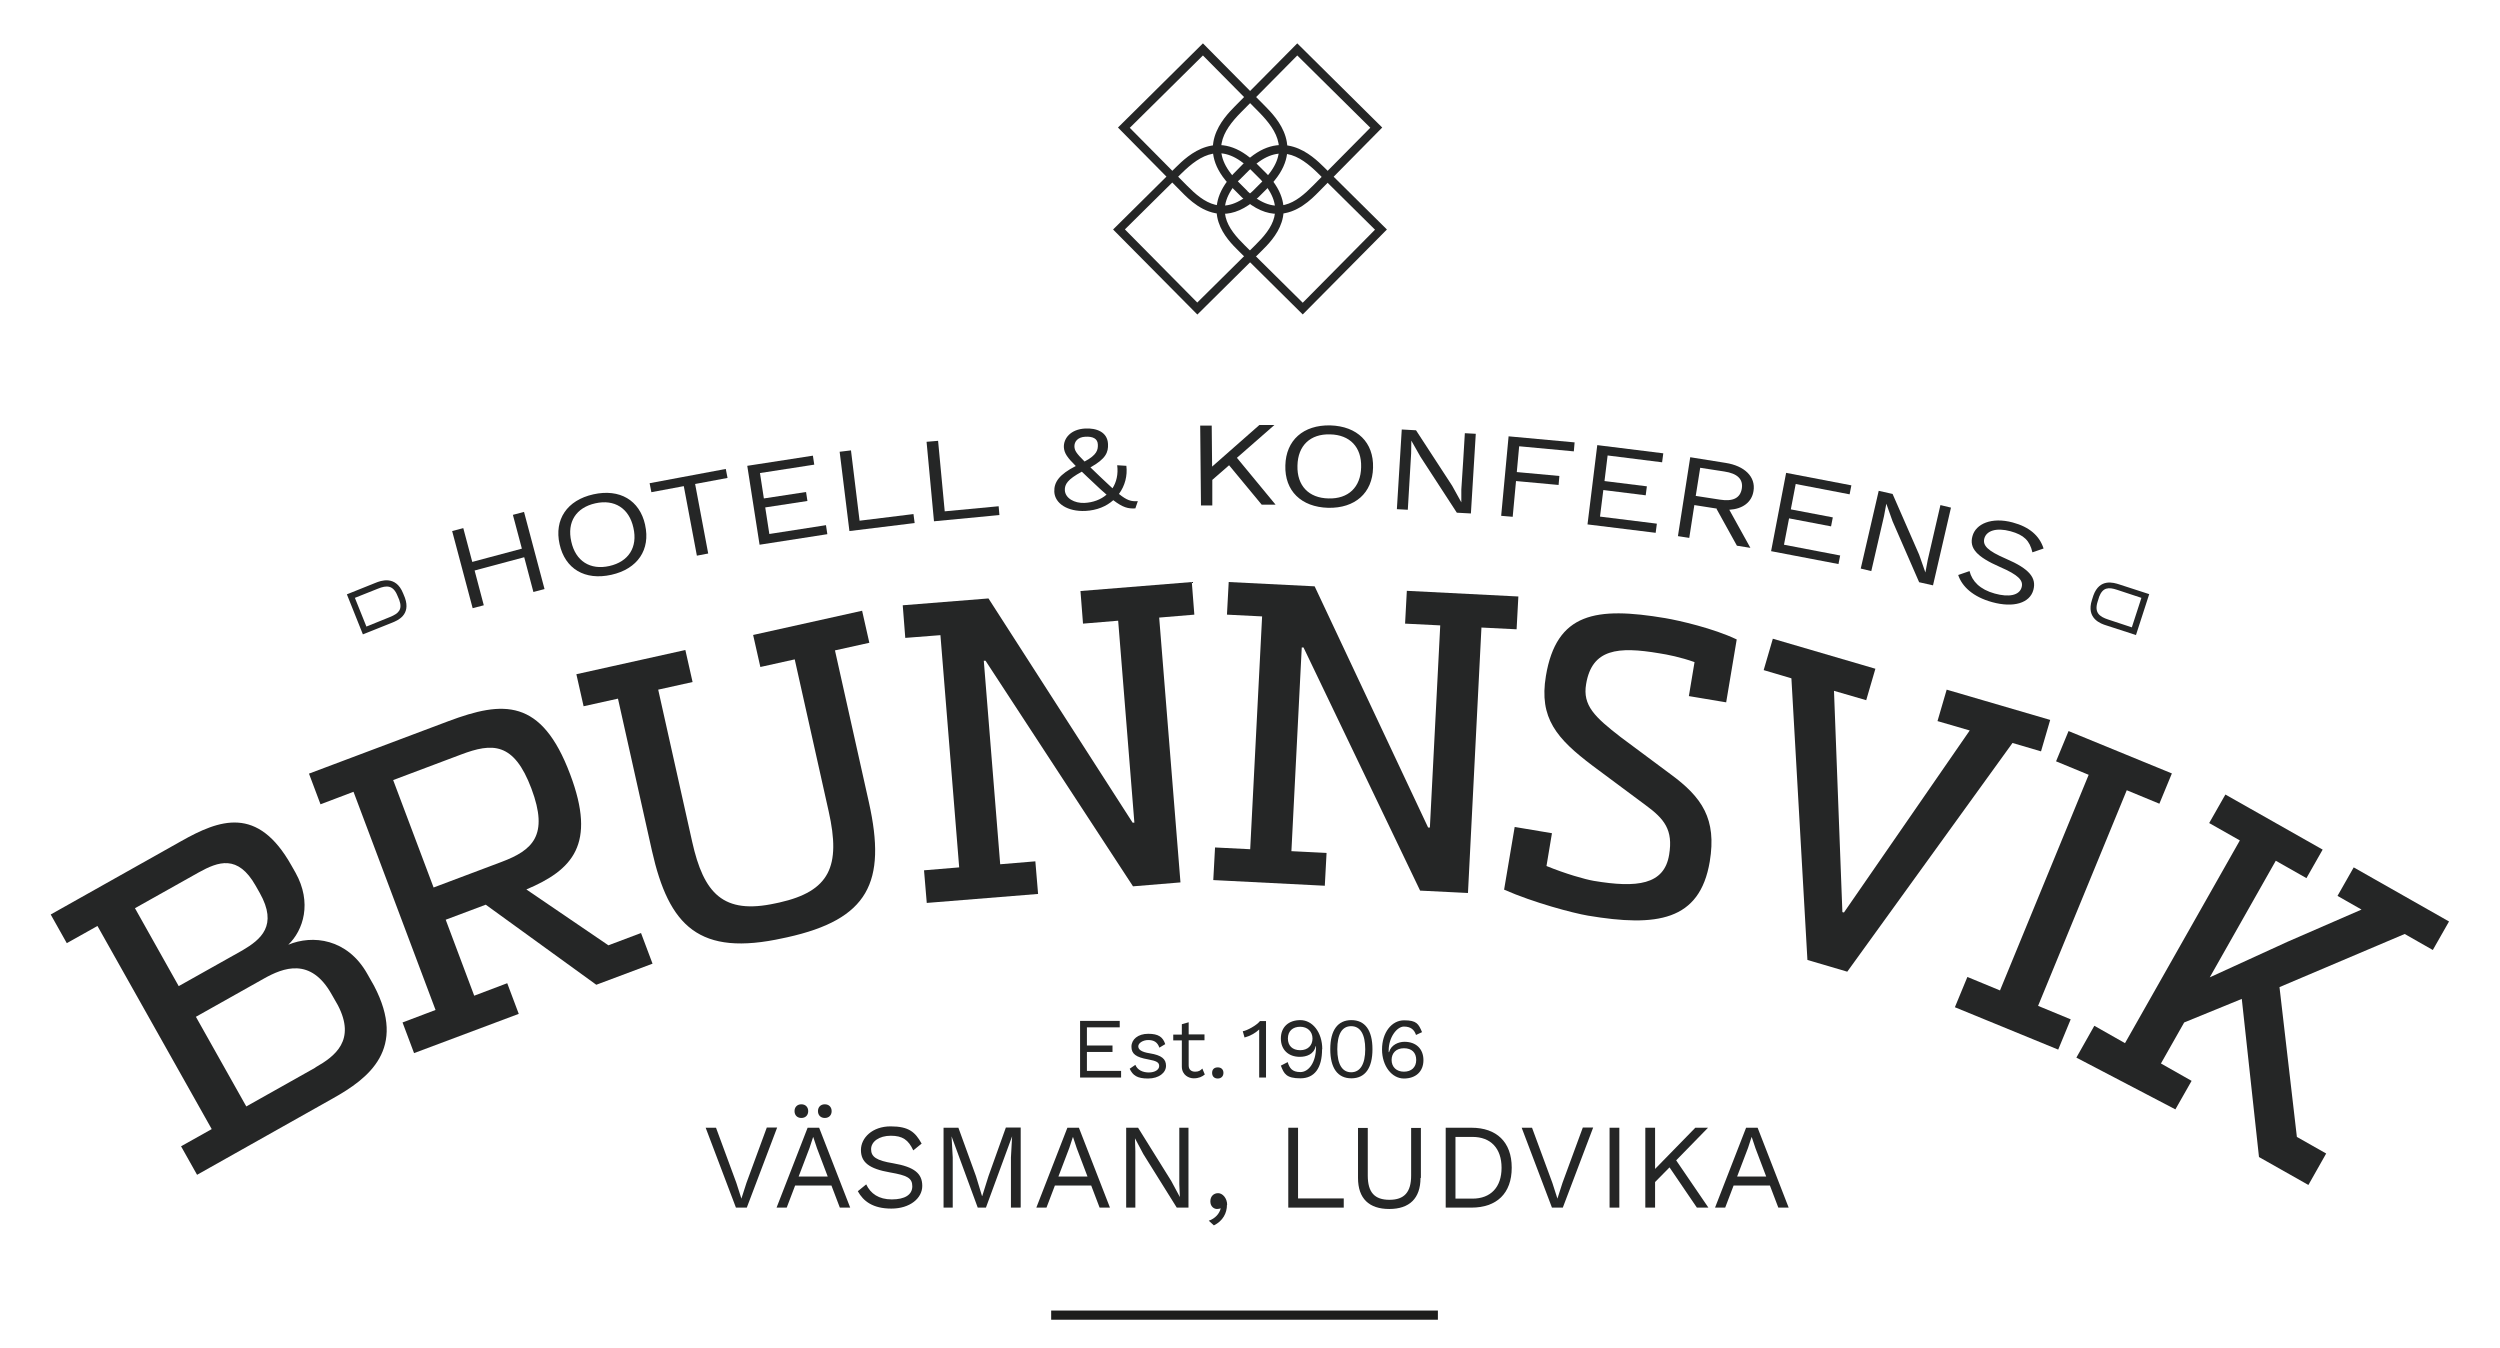 <?xml version="1.0" encoding="UTF-8"?>
<svg xmlns="http://www.w3.org/2000/svg" id="Lager_1" data-name="Lager 1" version="1.1" viewBox="0 0 1280 690">
  <defs>
    <style>
      .cls-1 {
        fill: #1d1d1b;
      }

      .cls-1, .cls-2 {
        stroke-width: 0px;
      }

      .cls-2 {
        fill: #252626;
      }
    </style>
  </defs>
  <g>
    <g>
      <path class="cls-2" d="M382.4,618.3h-5.6l-15.5-40.9h5.3l10.4,28.2,2.6,8.1,2.6-8.1,10.4-28.3h5.3l-15.5,40.9Z"></path>
      <path class="cls-2" d="M425.6,607h-18.5l-4.3,11.3h-5.2l15.9-40.9h5.9l15.9,40.9h-5.3l-4.3-11.3ZM406.8,568.9c0-2.1,1.4-3.5,3.5-3.5s3.5,1.4,3.5,3.5-1.4,3.5-3.5,3.5-3.5-1.4-3.5-3.5ZM423.8,602.4l-5.5-14.5-1.9-5.7h-.1l-1.8,5.5-5.6,14.7h14.9ZM418.8,568.9c0-2.1,1.4-3.5,3.5-3.5s3.5,1.4,3.5,3.5-1.4,3.5-3.5,3.5-3.5-1.4-3.5-3.5Z"></path>
      <path class="cls-2" d="M471.9,585.5l-4.3,3.5c-2.5-5.4-5.5-7.5-11.5-7.5s-10.1,3-10.1,6.9,2.7,5.8,11.3,7.2c11,1.9,14.9,5.3,14.9,11.6s-6.3,11.6-15.8,11.6-14.4-3.8-17.2-8.9l4.3-3.5c2.2,4.7,6.4,7.7,13.1,7.7s10.5-2.4,10.5-6.7-2.7-5.6-11.3-7.1c-11-1.9-15-5.3-15-11.5s5.8-12.1,15.2-12.1,12.6,3,15.8,8.7Z"></path>
      <path class="cls-2" d="M522.3,618.3h-4.7v-25.7l.6-10.8h0l-13.4,36.5h-4.2l-13.4-36.5h0l.6,10.8v25.7h-4.7v-40.9h7.6l9,24.8,3.1,10.2h.1l3.2-10.2,8.9-24.9h7.6v40.9Z"></path>
      <path class="cls-2" d="M558.6,607h-18.5l-4.3,11.3h-5.2l15.9-40.9h5.9l15.9,40.9h-5.3l-4.3-11.3ZM556.8,602.4l-5.5-14.5-1.9-5.7h-.1l-1.8,5.5-5.6,14.7h14.9Z"></path>
      <path class="cls-2" d="M608.6,618.3h-6.1l-17.1-27.4-4.3-8.1h0l.2,6.6v28.9h-4.7v-40.9h6.1l17,27.3,4.4,8.2h0l-.3-6.6v-28.9h4.7v40.9Z"></path>
      <path class="cls-2" d="M628.2,616.9c0,4.1-2,8.2-6.7,10.5l-2.6-2.4c3.3-1.1,5.5-3.7,6.1-6.3h-.2c-.3.1-.7.3-1.7.3-1.5,0-3.4-1.2-3.4-3.9s1.8-4.2,4-4.2,4.6,2.5,4.6,6Z"></path>
      <path class="cls-2" d="M688,613.7v4.6h-28.4v-40.9h5v36.2h23.4Z"></path>
      <path class="cls-2" d="M727.3,603.1c0,10.5-5.7,15.9-16,15.9s-16-5.3-16-15.9v-25.6h5v24.4c0,8.6,3.5,12.4,11.1,12.4s11.1-3.9,11.1-12.4v-24.4h5v25.6Z"></path>
      <path class="cls-2" d="M774,597.9c0,13.1-7.7,20.4-20.6,20.4h-13.2v-40.9h13.2c12.8,0,20.6,7.3,20.6,20.4ZM768.8,597.9c0-9.9-5.5-15.8-14.9-15.8h-8.7v31.6h8.7c9.4,0,14.9-5.9,14.9-15.8Z"></path>
      <path class="cls-2" d="M800.2,618.3h-5.6l-15.5-40.9h5.3l10.4,28.2,2.6,8.1,2.6-8.1,10.4-28.3h5.3l-15.5,40.9Z"></path>
      <path class="cls-2" d="M829.1,618.3h-5v-40.9h5v40.9Z"></path>
      <path class="cls-2" d="M854.7,597.8l-7.3,7.4v13.1h-5v-40.9h5v21.1l20.6-21.1h6.5l-16.3,16.7,16.5,24.2h-5.9l-14-20.6Z"></path>
      <path class="cls-2" d="M906.1,607h-18.5l-4.3,11.3h-5.2l15.9-40.9h5.9l15.9,40.9h-5.3l-4.3-11.3ZM904.3,602.4l-5.5-14.5-1.9-5.7h-.1l-1.8,5.5-5.6,14.7h14.9Z"></path>
    </g>
    <g>
      <path class="cls-2" d="M26,468.2l66.7-37.5c19.7-11.1,39.2-18.4,56.5,12.4l2.1,3.7c8.6,15.4,4,29.5-3.7,36.9,12.4-5.2,30.3-3.2,40.5,15l3.4,6c17,32.4-2.7,47.4-21.1,57.7l-69.5,39.1-8.2-14.6,15.7-8.8-58.5-104-15.7,8.8-8.2-14.6ZM91.5,504.9l32.6-18.3c9.5-5.6,18.3-12.7,8.9-29.4l-2.1-3.7c-9.1-16.1-19.1-12.4-29.2-6.8l-32.6,18.3,22.4,39.9ZM161.5,546.5c10.1-5.7,20.8-13.9,11.5-31.8l-3.2-5.6c-10.7-19.1-24.7-13.7-34.8-8l-34.7,19.5,25.8,45.9,35.4-19.9Z"></path>
      <path class="cls-2" d="M248.7,463.2l-20.5,7.7,14.6,38.9,16.9-6.4,5.9,15.7-53.6,20.1-5.9-15.7,16.9-6.4-42-111.7-16.9,6.4-5.9-15.7,71.5-26.9c27.8-10.4,47.5-11.9,62.2,27.2,13.6,36,1.2,49-22.4,59l42,28.6,16.7-6.3,5.9,15.7-28.8,10.8-56.6-41ZM256.8,441.3c15.9-6,24.3-13.5,15.3-37.5-9-24-20.1-23.5-36-17.5l-34.8,13.1,20.7,55,34.8-13.1Z"></path>
      <path class="cls-2" d="M444.9,410.9c9.1,40.9-.3,59.8-41.9,69l-1.9.4c-43.2,9.6-58.6-6.1-67.3-44.7l-17.4-77.9-17.6,3.9-3.7-16.4,55.8-12.4,3.7,16.4-17.6,3.9,17.4,77.9c5.9,26.4,15.8,37.4,42.7,31.5l1.9-.4c25.8-5.8,31.6-18.5,25.3-46.6l-17.4-77.9-17.6,3.9-3.7-16.4,55.8-12.4,3.7,16.4-17.6,3.9,17.4,77.9Z"></path>
      <path class="cls-2" d="M604.3,451.8l-24.2,2-75.5-115.5h-.9c0,0,8.4,104.2,8.4,104.2l18-1.5,1.4,16.7-57,4.6-1.4-16.7,18-1.5-9.6-118.9-18,1.4-1.3-16.7,43.9-3.5,73.8,114.8h.9c0,0-8.3-103.4-8.3-103.4l-18,1.5-1.3-16.7,57-4.6,1.3,16.7-18,1.5,10.9,135.6Z"></path>
      <path class="cls-2" d="M751.4,457.2l-24.3-1.2-59.7-124.5h-.9s-5.3,104.3-5.3,104.3l18,.9-.9,16.8-57.1-2.9.9-16.7,18,.9,6.1-119.2-18-.9.9-16.7,44,2.2,58.1,123.5h.9c0,0,5.3-103.5,5.3-103.5l-18-.9.9-16.8,57.1,2.9-.9,16.8-18-.9-6.9,135.9Z"></path>
      <path class="cls-2" d="M775.5,423.4l19.1,3.2-2.8,16.8c9.8,4,19.6,6.8,24.2,7.6,22.1,3.7,36.1,2.1,38.6-13.4,2.1-12.7-2.4-18.3-12.1-25.4l-26.9-20c-18.6-14-27.7-24.5-24.1-46.1,5.4-32.4,25.6-35.6,61.2-29.6,7,1.2,24.6,5.2,36.5,10.9l-5.4,32.2-19.1-3.2,2.9-17.4c-7-2.5-14-3.9-18-4.5-21.2-3.6-34.5-2.3-37.5,15.7-1.9,11,4.4,16.9,17.7,27.2l25.4,18.9c16.3,11.9,23.8,23,20.2,44.8-5.1,30.5-27.2,33.6-62.4,27.7-7.6-1.3-27.7-6.6-42.9-13.3l5.4-32Z"></path>
      <path class="cls-2" d="M907.6,327l52.6,15.4-4.7,16.1-16.5-4.8,4.3,113.3.8.2,64.4-93.2-16.5-4.8,4.7-16.1,53,15.5-4.7,16.1-14.6-4.3-84.6,117.1-20.4-6-8.2-144.2-14.2-4.2,4.7-16.1Z"></path>
      <path class="cls-2" d="M1007.3,500.2l16.7,6.9,45.4-110.4-16.7-6.9,6.4-15.5,52.9,21.7-6.4,15.5-16.7-6.9-45.4,110.4,16.7,6.9-6.4,15.5-52.9-21.7,6.4-15.5Z"></path>
      <path class="cls-2" d="M1147.9,511.4l-29.6,12.1-11.9,21,15.7,8.9-8.3,14.6-50.7-26.5,9.2-16.3,15.7,8.9,58.8-103.8-15.7-8.9,8.3-14.6,49.8,28.2-8.3,14.6-15.7-8.9-33.8,59.7,40-18.3,37.7-16.4-12.3-7,8.3-14.6,48.8,27.7-8.3,14.6-14.4-8.2-64.1,27.2,8.9,76.7,15,8.5-9.1,16.1-25.3-14.3-8.8-80.9Z"></path>
    </g>
    <g>
      <path class="cls-2" d="M268.3,262.1l10.5,39.5-5.7,1.5-4.7-17.8-25.4,6.8,4.7,17.8-5.7,1.5-10.5-39.5,5.7-1.5,4.6,17.3,25.4-6.8-4.6-17.3,5.7-1.5Z"></path>
      <path class="cls-2" d="M330.3,268.8c2.8,12.6-3.8,22.5-17.3,25.5-13.5,3-23.7-3-26.5-15.7-2.8-12.6,3.8-22.5,17.3-25.5,13.5-3,23.7,3,26.5,15.6ZM292.5,277.3c2.2,10,9.7,14.7,19.5,12.5,9.8-2.2,14.6-9.6,12.3-19.6-2.2-10-9.7-14.7-19.5-12.5-9.8,2.2-14.6,9.5-12.3,19.6Z"></path>
      <path class="cls-2" d="M372.5,244.7l-16.6,3.1,6.7,35.6-5.8,1.1-6.7-35.6-16.6,3.1-.9-4.6,39-7.3.9,4.6Z"></path>
      <path class="cls-2" d="M422.9,268.9l.7,4.6-34.7,5.4-6.3-40.4,33.6-5.2.7,4.6-27.8,4.3,2,13,21.6-3.3.7,4.6-21.6,3.3,2.1,13.6,28.9-4.5Z"></path>
      <path class="cls-2" d="M467.7,263.2l.6,4.6-33.4,4.1-5-40.6,5.8-.7,4.4,36,27.6-3.4Z"></path>
      <path class="cls-2" d="M511.3,259.1l.4,4.6-33.5,3.2-3.8-40.7,5.9-.5,3.4,36.1,27.6-2.6Z"></path>
      <path class="cls-2" d="M582.6,256.5l-1.3,3.8c-3.7.2-6.3-.4-11.3-4.2-3.5,3.1-8.3,5.2-14.3,5.5-9.1.4-15.6-3.8-15.9-9.8-.2-5,2.6-8.9,11-13.2-4.3-4.3-5.9-6.5-6.1-9.6-.2-4.5,3.4-9.2,10.9-9.6,5.7-.3,11.4,1.7,11.7,7.9.2,4.3-1.1,7.6-9,12,1.4,1.4,3.1,3,5.1,4.9,2.5,2.3,4.5,4.3,6.2,5.8,2-3.1,3-7.2,2.4-11.8l4.7.3c.6,5.1-.7,10.2-3.8,14.4,4.1,3.3,6.2,3.9,9.6,3.7ZM566.6,253.3c-2-1.7-4.3-3.8-7-6.4-2.2-2.1-4.1-3.8-5.7-5.4-7.4,4-8.8,6.5-8.7,9.5.2,4.1,4.9,6.7,10,6.5,4.4-.2,8.4-1.7,11.3-4.2ZM550.1,228.6c.1,2.1.9,3.4,5.2,7.7,6.4-3.4,6.9-6,6.8-8.7-.1-3-2.5-4.2-6.4-4-3.9.2-5.7,2.5-5.6,5.1Z"></path>
      <path class="cls-2" d="M629.3,238.2l-8.6,7.5v13.1c.1,0-5.8,0-5.8,0l-.4-40.9h5.9c0,0,.2,21,.2,21l24.2-21.3h7.7c0,0-19.2,16.8-19.2,16.8l19.8,24h-7.1c0,0-16.8-20.3-16.8-20.3Z"></path>
      <path class="cls-2" d="M703,239.5c-.3,12.9-9.2,20.8-23,20.5-13.8-.4-22.3-8.7-21.9-21.7.3-12.9,9.2-20.8,23-20.5,13.8.4,22.3,8.7,21.9,21.7ZM664.3,238.4c-.3,10.3,5.8,16.6,15.9,16.8,10.1.3,16.5-5.7,16.7-16,.3-10.3-5.8-16.6-15.9-16.8-10.1-.3-16.5,5.7-16.7,16Z"></path>
      <path class="cls-2" d="M753.2,262.9l-7.3-.4-18.6-28.6-4.7-8.3h0s-.1,6.6-.1,6.6l-1.7,28.8-5.6-.3,2.5-40.8,7.3.4,18.5,28.4,4.7,8.5h0v-6.6c.1,0,1.8-28.8,1.8-28.8l5.6.3-2.5,40.8Z"></path>
      <path class="cls-2" d="M777.8,228.6l-1.2,13.1,21.8,2-.4,4.6-21.8-2-1.7,18.3-5.9-.5,3.8-40.7,33.8,3.1-.4,4.6-27.9-2.6Z"></path>
      <path class="cls-2" d="M848.3,268.2l-.6,4.6-34.9-4.3,5-40.6,33.8,4.2-.6,4.6-27.9-3.5-1.6,13.1,21.7,2.7-.6,4.6-21.7-2.7-1.7,13.6,29,3.6Z"></path>
      <path class="cls-2" d="M879,260.4l-11.5-1.8-2.6,16.8-5.8-.9,6.3-40.4,18.1,2.9c9.7,1.5,15.5,7.1,14.3,14.4-.9,5.8-5.6,9.2-12.4,9.6l10.8,19.5-6.9-1.1-10.4-18.8ZM868.2,253.9l12.3,1.9c6.8,1.1,10.5-.8,11.3-5.6.8-4.8-2.2-7.8-9-8.8l-12.3-1.9-2.3,14.5Z"></path>
      <path class="cls-2" d="M942.2,284.2l-.9,4.6-34.5-6.6,7.7-40.1,33.4,6.4-.9,4.6-27.6-5.3-2.5,13,21.5,4.1-.9,4.6-21.5-4.1-2.6,13.5,28.7,5.5Z"></path>
      <path class="cls-2" d="M989.7,299.7l-7.1-1.6-13.6-31.2-3.2-9h0s-1.2,6.4-1.2,6.4l-6.5,28.1-5.4-1.3,9.2-39.8,7.1,1.6,13.6,31.1,3.2,9.1h0s1.2-6.4,1.2-6.4l6.5-28.1,5.4,1.3-9.2,39.8Z"></path>
      <path class="cls-2" d="M1046.4,280.8l-5.8,2c-1.4-6-4.3-8.9-11.2-10.8-7.4-2-12.3-.2-13.4,3.6-1,3.7,1.6,6.4,11.1,10.5,12.1,5.2,15.6,9.8,14,15.9-1.8,6.8-10.2,9.3-21.1,6.3-9.9-2.7-15.5-8.1-17.4-13.9l5.8-2c1.3,5.2,5.3,9.4,12.9,11.5,7.2,2,12.7,1,13.8-3.3.9-3.4-1.6-6.2-11.1-10.3-12.1-5.3-15.8-9.7-14.1-15.8,1.7-6.3,9.8-9.9,20.6-7,8.6,2.3,13.7,6.8,15.8,13.3Z"></path>
    </g>
    <g>
      <line class="cls-2" x1="538.2" y1="673.3" x2="736.2" y2="673.3"></line>
      <rect class="cls-1" x="538.2" y="671" width="198" height="4.7"></rect>
    </g>
    <g>
      <path class="cls-2" d="M185.8,324.8l-8.2-20.5,14.7-5.9c2.5-1,10.3-4.1,14.1,5.4l.9,2.2c3.2,8.9-3.8,11.7-6.5,12.8l-15,6ZM181.7,306.1l5.9,14.7,12.1-4.9c4.4-1.8,6.5-3.8,4.7-8.8l-.9-2.1c-2.2-5.5-5.6-5.4-10-3.6l-11.8,4.7Z"></path>
      <path class="cls-2" d="M1093.5,325.1l-15.1-4.9c-2.6-.8-10.5-3.4-7.3-13.1l.7-2.2c3.2-8.9,10.4-6.6,13.2-5.7l15.4,5-6.8,21ZM1074.7,305.8l-.7,2.2c-1.8,5.6.8,7.7,5.4,9.2l12.1,4,4.9-15.1-12.4-4.1c-4.5-1.5-7.4-1.3-9.3,3.7Z"></path>
    </g>
  </g>
  <g>
    <path class="cls-2" d="M625.9,109.5c-9.8,0-17.2-7.4-21.1-11.4l-32.4-32.8,43.5-43.1,31.8,32.1c5.9,6,21.6,21.9,1.6,41.7l-5,5c-6.8,6.3-12.9,8.5-18.3,8.5ZM578.4,65.4l29.4,29.7c8.4,8.5,18.7,16.5,33.5,2.8l4.9-4.9c14.9-14.8,8-25.8-1.6-35.6l-28.7-29-37.4,37Z"></path>
    <path class="cls-2" d="M613,161l-43.1-43.5,32.1-31.8c6-5.9,21.8-21.6,41.7-1.6l5,5c17.7,19.1,3.3,33.4-2.9,39.5l-32.7,32.4ZM576,117.5l37,37.4,29.7-29.4c8.5-8.4,16.5-18.7,2.8-33.5l-4.9-4.9c-14.8-14.9-25.8-8-35.6,1.6l-29,28.7Z"></path>
    <path class="cls-2" d="M654.1,109.5c-5.4,0-11.6-2.2-18.3-8.5h0s-5-5-5-5c-20-19.8-4.3-35.7,1.6-41.7l31.8-32.1,43.5,43.1-32.4,32.8c-3.9,4-11.3,11.4-21.1,11.4ZM638.7,97.9c14.8,13.7,25,5.8,33.5-2.8l29.4-29.7-37.4-37-28.7,29c-9.7,9.8-16.5,20.8-1.6,35.6l4.9,4.9Z"></path>
    <path class="cls-2" d="M667,161l-32.7-32.4c-6.2-6.1-20.6-20.4-2.9-39.5h0c0,0,4.9-5,4.9-5,19.8-20,35.7-4.3,41.7,1.6l32.1,31.8-43.1,43.5ZM634.5,92.1c-13.7,14.8-5.8,25,2.8,33.5l29.7,29.4,37-37.4-29-28.7c-9.8-9.7-20.8-16.5-35.6-1.6l-4.9,4.9Z"></path>
  </g>
  <g>
    <path class="cls-2" d="M574,548.4v3.3h-21v-29h20.3v3.3h-16.8v9.3h13.1v3.3h-13.1v9.7h17.5Z"></path>
    <path class="cls-2" d="M578.4,547.2l2.9-2c1.1,2.7,3.8,3.9,6.9,3.9s5.3-1.4,5.3-3.3-1.4-2.6-5.7-3.4c-6.2-1.1-8.5-2.8-8.5-6.5s3.3-6.6,8.6-6.6,7.5,1.7,8.7,5.3l-3,1.8c-1-2.9-2.9-3.9-5.7-3.9s-5.1,1.6-5.1,3.2,1.4,2.9,5.9,3.6c6.1,1,8.3,2.9,8.3,6.4s-3.6,6.5-9.2,6.5-7.8-1.6-9.4-5Z"></path>
    <path class="cls-2" d="M616.9,550.1c-1.4,1.2-3.2,2-5.7,2s-6-1.6-6.1-5.9v-13.5h-4.4v-3h4.4v-5.3l3.5-1v6.2h8.1v3h-8.1v12.9c0,2.2,1.4,3.2,3.3,3.2s2.7-.6,3.7-1.6l1.2,2.9Z"></path>
    <path class="cls-2" d="M626.4,549.3c0,1.7-1.1,2.9-2.9,2.9s-2.9-1.1-2.9-2.9,1.1-2.8,2.9-2.8,2.9,1.1,2.9,2.8Z"></path>
    <path class="cls-2" d="M648.2,522.7v29h-3.5v-21.2c0-1,0-2.2,0-3.4-2,1.9-4.8,3.4-7.5,4.1l-.9-3.2c2.1-.3,7.1-3,8.8-5.2h3.1Z"></path>
    <path class="cls-2" d="M676.9,537.2c0,9.7-3.9,14.9-11.1,14.9s-8.4-2.3-10-6.5l3.5-1.8c.9,3,2.2,5.1,6.5,5.1s8-5,8-12.8v-.4h-.2c-.9,4.2-4.8,5.4-8.1,5.4-5.8,0-9.7-3.6-9.7-9.4s3.9-9.4,10-9.4,11.2,6.1,11.2,14.9ZM659.4,531.7c0,3.7,2.3,6,6.3,6s6.3-2.5,6.3-6-2.5-6-6.3-6-6.3,2.2-6.3,6Z"></path>
    <path class="cls-2" d="M681.1,537.2c0-9.7,3.8-14.9,10.8-14.9s10.8,5.2,10.8,14.9-3.8,14.9-10.8,14.9-10.8-5.2-10.8-14.9ZM699,537.2c0-7.6-2.5-11.8-7.2-11.8s-7.1,4.1-7.1,11.8,2.5,11.8,7.1,11.8,7.2-4.1,7.2-11.8Z"></path>
    <path class="cls-2" d="M728.2,528.4l-3.2,1.5c-.9-2.7-2.7-4.3-6.2-4.3s-7.8,5.4-7.8,12.3v.8h.2c1-3.7,4.8-5.3,7.9-5.3,5.9,0,9.7,3.6,9.7,9.4s-3.9,9.4-10,9.4-11.2-6.3-11.2-14.9,4.9-14.9,11.3-14.9,7.4,1.8,9.2,6.1ZM712.5,542.7c0,3.6,2.5,6,6.3,6s6.3-2.2,6.3-6-2.3-6-6.3-6-6.3,2.5-6.3,6Z"></path>
  </g>
</svg>
